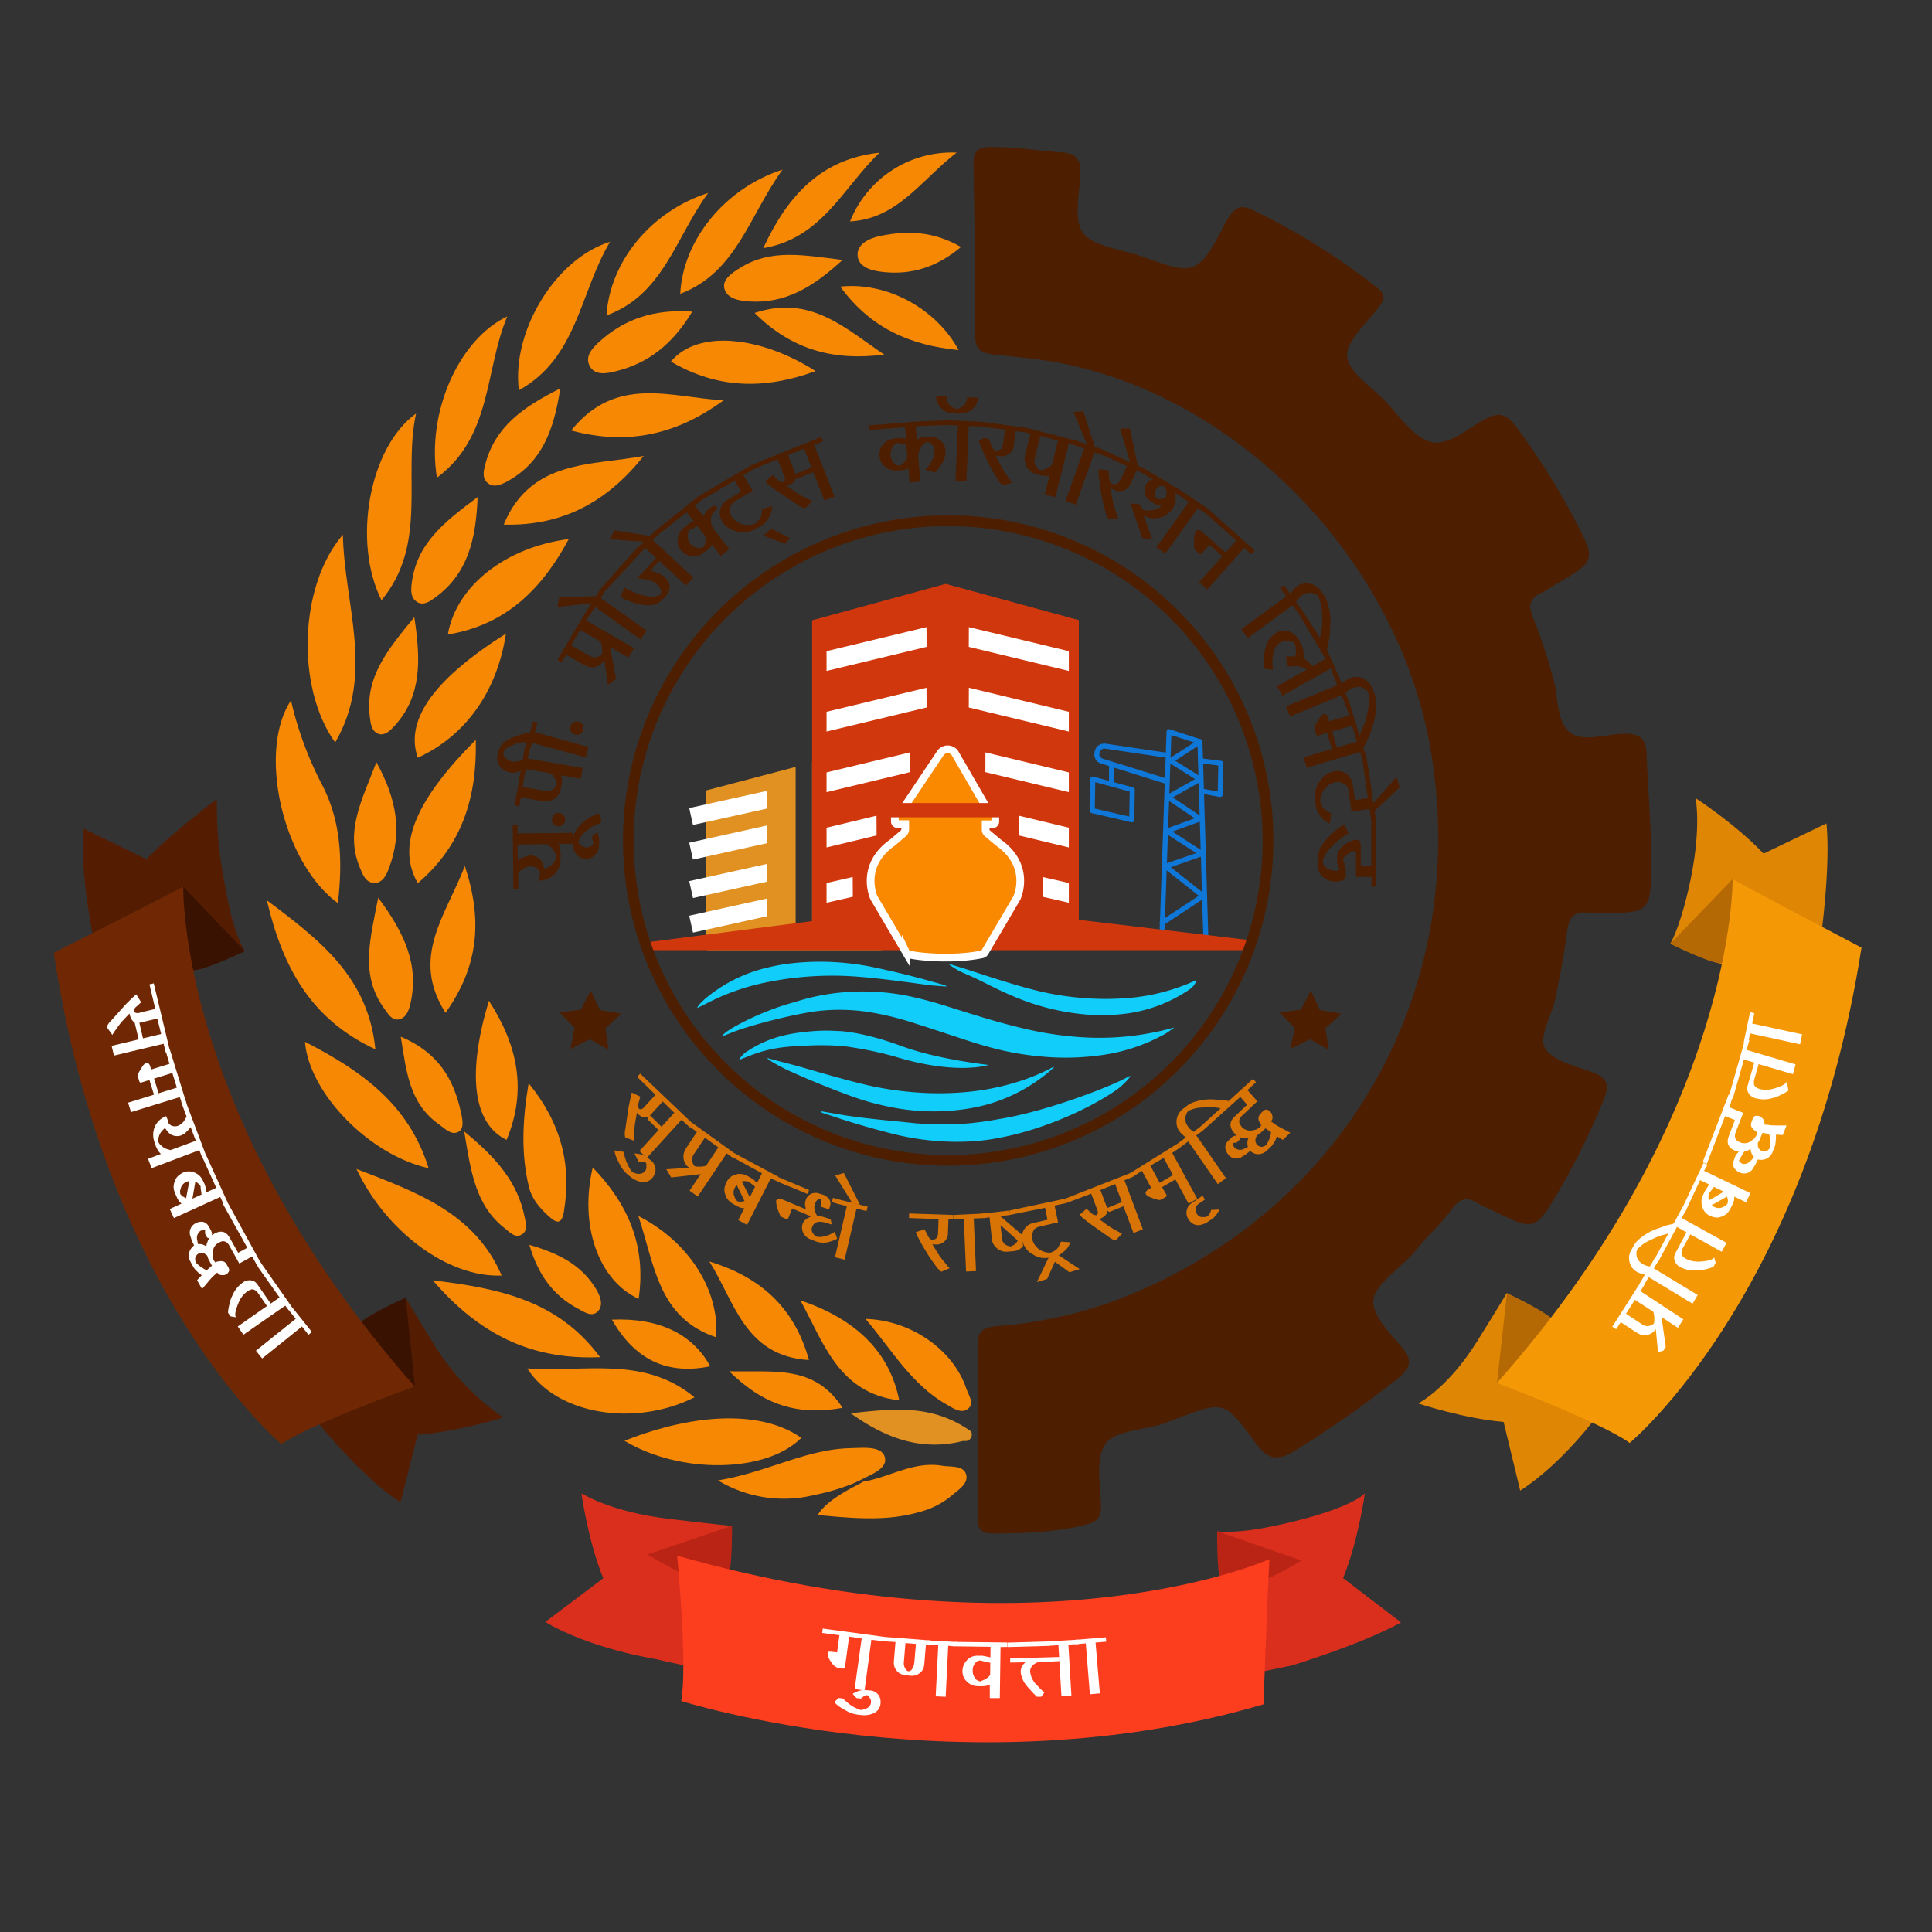 <svg xmlns="http://www.w3.org/2000/svg" viewBox="0 0 500 500">
    <rect x="0" y="0" width="500" height="500" fill="#333333" stroke="none"/>
    <defs>
        <style>
            .cls-1 {
            fill: #0f77d8;
            }

            .cls-2 {
            fill: #e09122;
            }

            .cls-3 {
            fill: #d1370d;
            }

            .cls-4 {
            fill: none;
            }

            .cls-5 {
            fill: #fa8900;
            stroke: #fff;
            stroke-miterlimit: 10;
            stroke-width: 2px;
            }

            .cls-6 {
            fill: #fff;
            }

            .cls-7 {
            fill: #4d1e00;
            }

            .cls-8 {
            fill: #f78803;
            }

            .cls-9 {
            fill: #d87305;
            }

            .cls-10 {
            fill: #541d02;
            }

            .cls-11 {
            fill: #3a1202;
            }

            .cls-12 {
            fill: #702804;
            }

            .cls-13 {
            fill: #db2f1d;
            }

            .cls-14 {
            fill: #ba2415;
            }

            .cls-15 {
            fill: #fc3e1f;
            }

            .cls-16 {
            fill: #e08605;
            }

            .cls-17 {
            fill: #b56904;
            }

            .cls-18 {
            fill: #f49806;
            }

            .cls-19 {
            fill: #10cdf9;
            }
        </style>
    </defs>
    <title>up_projects_co</title>
    <g id="Layer_1" data-name="Layer 1">
        <path class="cls-1"
            d="M312.08,243.83a.65.65,0,0,1-.65-.63l-1.52-50.77-6.76-2.18-1.78,51.22a.65.65,0,0,1-.65.63h0a.66.66,0,0,1-.63-.67l1.81-52.08a.63.63,0,0,1,.28-.51.64.64,0,0,1,.57-.09l8,2.59a.64.64,0,0,1,.45.59l1.53,51.23a.65.65,0,0,1-.63.67Z"></path>
        <path class="cls-1"
            d="M315.79,206.25h-.11l-4.8-.87a.65.65,0,0,1,.23-1.28l4.05.73.14-6.72-4.67-.58a.64.64,0,0,1-.57-.72.66.66,0,0,1,.73-.57l5.25.66a.64.64,0,0,1,.57.65l-.17,8.07a.64.64,0,0,1-.65.64Z"></path>
        <path class="cls-1"
            d="M302,202.89a.63.63,0,0,1-.19,0L285,197.62a2.42,2.42,0,0,1-1.73-2.85,2.56,2.56,0,0,1,1-1.85,2.85,2.85,0,0,1,2.14-.42L302,194.81a.64.64,0,0,1,.54.74.65.65,0,0,1-.74.54l-15.59-2.32a1.74,1.74,0,0,0-1.16.21,1.42,1.42,0,0,0-.51,1c-.05.23-.17,1,.9,1.38l16.77,5.22a.64.64,0,0,1,.43.81A.65.65,0,0,1,302,202.89Z"></path>
        <path class="cls-1"
            d="M300.76,239.49a.64.64,0,0,1-.54-.29.65.65,0,0,1,.18-.9l9.84-6.47-9-7.11a.67.67,0,0,1-.23-.62.65.65,0,0,1,.42-.51l8.17-2.81-8-5.14a.65.65,0,0,1,.13-1.15l7.47-2.71-7.29-4.93a.65.65,0,0,1-.28-.56.64.64,0,0,1,.33-.54l7.34-4.12-6.72-4.2a.64.64,0,0,1-.3-.55.66.66,0,0,1,.29-.55l7.59-4.92a.65.65,0,0,1,.71,1.09l-6.73,4.37,6.78,4.25a.64.64,0,0,1,.31.56.66.66,0,0,1-.34.55l-7.38,4.14,7.48,5a.66.66,0,0,1,.28.62.63.63,0,0,1-.42.53l-7.44,2.7,8,5.15a.64.64,0,0,1,.3.62.65.65,0,0,1-.44.54L303,224.43l8.76,6.94a.64.64,0,0,1,.25.54.66.66,0,0,1-.29.51l-10.59,7A.68.68,0,0,1,300.76,239.49Z"></path>
        <path class="cls-1"
            d="M287.66,203.13a.65.65,0,0,1-.65-.65V198a.65.65,0,0,1,1.3,0v4.49A.65.65,0,0,1,287.66,203.13Z"></path>
        <path class="cls-1"
            d="M292.89,212.79l-.15,0-10.21-2.36a.66.66,0,0,1-.51-.65l.15-8.19a.62.62,0,0,1,.25-.5A.68.68,0,0,1,283,201l10.21,2.78a.63.63,0,0,1,.47.63l-.13,7.78a.65.65,0,0,1-.65.64Zm-9.56-3.53,8.92,2.06.12-6.46-8.92-2.43Z"></path>
        <path class="cls-2"
            d="M228.69,202.78a.55.55,0,0,0-.4-.53l-18.12-4.93h0v45.16a.57.57,0,0,1-.57.55h-3.12a.56.56,0,0,1-.57-.55v-44l-.72.19-22.52,5.92v40.77a.57.57,0,0,0,.57.55h44.89"></path>
        <polygon class="cls-3"
            points="279.19 160.53 279.19 238.97 243.09 236.94 210.17 238.97 210.17 160.53 244.68 151.12 279.19 160.53"></polygon>
        <polygon class="cls-3"
            points="279.19 160.53 279.19 237.6 244.68 228.2 244.68 151.12 279.19 160.53"></polygon>
        <line class="cls-4" x1="210.16" y1="197.32" x2="205.9" y2="198.48"></line>
        <polygon class="cls-3"
            points="244.68 245.91 244.68 233.95 167.56 243.85 168.56 245.91 244.68 245.91"></polygon>
        <polygon class="cls-3"
            points="322.46 245.91 324.01 243.38 244.68 233.95 244.68 245.91 322.46 245.91"></polygon>
        <path class="cls-5"
            d="M258.41,218.07l-.1-.08-2.69-2.25a1.35,1.35,0,0,1-.53-1v-1.41h1.68a.73.73,0,0,0,.81-.62v-2.15a.73.73,0,0,0-.81-.62h-.93l-8.74-15.1a2.32,2.32,0,0,0-3.63-.08L233.33,209.9h-.93a.73.73,0,0,0-.81.62v2.15a.73.73,0,0,0,.81.62h1.87v1.41a1.35,1.35,0,0,1-.53,1L231.05,218l-.11.08c-8.11,5.72-5.17,13.33-4.8,14.19a1,1,0,0,0,.07.15l8.19,13.91a1.22,1.22,0,0,0,.7.63c2.39.68,11.76,1.57,19.14,0a1.18,1.18,0,0,0,.72-.64l8.19-13.91a1,1,0,0,0,.07-.15C263.59,231.4,266.53,223.79,258.41,218.07Z"></path>
        <polygon class="cls-6"
            points="213.91 173.64 213.91 168.52 239.78 162.3 239.8 167.41 213.91 173.64"></polygon>
        <polygon class="cls-6"
            points="213.91 189.32 213.91 184.21 239.78 177.99 239.8 183.1 213.91 189.32"></polygon>
        <polygon class="cls-6"
            points="213.91 205.01 213.91 199.9 235.48 194.72 235.51 199.83 213.91 205.01"></polygon>
        <polygon class="cls-6"
            points="213.91 219.32 213.91 214.21 226.84 211.1 226.86 216.21 213.91 219.32"></polygon>
        <polygon class="cls-6"
            points="213.91 233.63 213.91 228.52 220.68 226.97 220.71 232.08 213.91 233.63"></polygon>
        <polygon class="cls-6"
            points="276.61 173.64 276.61 168.52 250.74 162.3 250.72 167.41 276.61 173.64"></polygon>
        <polygon class="cls-6"
            points="276.61 189.32 276.61 184.21 250.74 177.99 250.72 183.1 276.61 189.32"></polygon>
        <polygon class="cls-6"
            points="276.61 205.01 276.61 199.9 255.03 194.72 255.01 199.83 276.61 205.01"></polygon>
        <polygon class="cls-6"
            points="276.61 219.32 276.61 214.21 263.68 211.1 263.66 216.21 276.61 219.32"></polygon>
        <polygon class="cls-6"
            points="276.61 233.63 276.61 228.52 269.83 226.97 269.81 232.08 276.61 233.63"></polygon>
        <polygon class="cls-6"
            points="179.34 213.5 178.37 209.13 198.6 204.65 198.59 209.24 179.34 213.5"></polygon>
        <polygon class="cls-6"
            points="179.34 222.46 178.37 218.09 198.6 213.61 198.59 218.2 179.34 222.46"></polygon>
        <polygon class="cls-6"
            points="179.34 232.41 178.37 228.03 198.6 223.56 198.59 228.15 179.34 232.41"></polygon>
        <polygon class="cls-6"
            points="179.34 241.36 178.37 236.99 198.6 232.51 198.59 237.1 179.34 241.36"></polygon>
        <rect class="cls-3" x="228.52" y="207.83" width="31.89" height="3.69"></rect>
        <path class="cls-7"
            d="M245.39,301.69a84.16,84.16,0,1,1,84.16-84.15A84.25,84.25,0,0,1,245.39,301.69Zm0-165.54a81.39,81.39,0,1,0,81.38,81.39A81.48,81.48,0,0,0,245.39,136.15Z"></path>
        <path class="cls-7"
            d="M155,216.82c-.08-.41-.15-.74-.22-1l-.13-.28,0-.13-1.3.77-.07,1.18.14.25.1.22,0,.09.05.13,0,.09,0,.13-.24.38-.29.28a2,2,0,0,1-1.39.4,3.22,3.22,0,0,1-1.45-.61l-.34-.41-.15-.5a5.9,5.9,0,0,1,.5-1.18,10.28,10.28,0,0,1,4.18-3.23,2.44,2.44,0,0,1,1.08-.33l.08-1.21-.64-1.4-.85.4-.81.38a10.47,10.47,0,0,0-1.77,1.1q-3,2.34-3.16,4.93l0,.86,0-2.6-14.39.16,0-2.18h-1.24l.18,16.54,1.24,0,0-4.27,1-.77a4.14,4.14,0,0,1,2.11-.78,2.61,2.61,0,0,1,2,.74l.37.57.19.63v0l-.09.28-.12.24,0,1.21a5.53,5.53,0,0,0,4.1-1.83,6,6,0,0,0,1.41-4v-1.22l-.13-1.3a6.8,6.8,0,0,0-.47-1.17l3.86,0v.1a3.84,3.84,0,0,0,.81,2.6,3.31,3.31,0,0,0,2.32,1.24,3.17,3.17,0,0,0,2.38-.93A3.53,3.53,0,0,0,155,219l.08-1.23Zm-13.15,7.64-.18.1-.24.09-.24.12-.3.1-.29-1-.31-.75a3.43,3.43,0,0,0-3.11-1.72l-.93.16-1.18.49-.45.25-.6.37-.05-4.12,7.54-.08.95.66.4.39a2.72,2.72,0,0,1,.4.51l.46.81a2.55,2.55,0,0,1,.25.91A3.91,3.91,0,0,1,141.86,224.46Z"></path>
        <path class="cls-7"
            d="M135.79,193.57l-2.6,14.89,1.23.21.4-2.33,5.52,1a5,5,0,0,0,1.67,0,10.21,10.21,0,0,0,1.49-.63,4.3,4.3,0,0,0,1.68-2.78l.24-1.19.05-1a4.6,4.6,0,0,0-.3-1.09l5.11.89.48-2.78-14.17-2.47.26-1.51.85-2.53h0L151.57,196l.74-2.68-13.87-3.83.68-2.45-1.2-.33-.74,2.78-2.13.54-1.54.49a8.57,8.57,0,0,0-1.83.81,4.92,4.92,0,0,0-2.6,2.81l-.28,1.14a3.39,3.39,0,0,0,1.59,3.93,3.57,3.57,0,0,0,1.35.66l.69.12.7,0,.66-.14,1.29-.5.22-1.65,0-1-.45.16-.84.18a9.19,9.19,0,0,1-1,.09,2.64,2.64,0,0,1-.71-.1,5.19,5.19,0,0,0-.52-.17,5.6,5.6,0,0,1-.53-.34,3.56,3.56,0,0,1-.56-.5l-.3-.49-.14-.51c.21-1.27,1.15-1.63,2-2,2.28-1.05,3.69-1,4.1-.88,0,0,.09,0,.1.06l-.15-.2Zm6.76,6.56.54.58.35.47a5.92,5.92,0,0,1,.48,1,2.76,2.76,0,0,1,.12.48,1.56,1.56,0,0,0,0,.27.48.48,0,0,1,0,.21l-.31.56-.48.44a2.55,2.55,0,0,1-2.28.53l-5.72-1,.8-4.63Z"></path>
        <polygon class="cls-7"
            points="197.54 138.59 203.13 140.73 204.46 139.28 199.54 136.84 197.54 138.59"></polygon>
        <path class="cls-7"
            d="M180.66,128.52l-11,8.8-1.46,1.38L159,137.23l-1.22,2.33,8.84.63-2.06,1.95-9,10.08-1.34,2.08-9.49.28h0l-.47,2.51,8.83-1-1.72,2.69-7.13,12,1.07.62,1.19-2,4.42,2.57c.37.17.64.3.82.4a3.74,3.74,0,0,0,2.67.12,3.65,3.65,0,0,0,2-1.69l.93,6.42,2.11-1.53-1.56-8.27,4.76,2.77,1.42-2.44-12.44-7.23.72-1,1.73-2.41,11.68,8.4,1.64-2.29-11.93-8.44,1-1.68,10.49-11.33,2.83,2.61-4.9,5.33a2.05,2.05,0,0,1,.69,0l1.38.2a5.8,5.8,0,0,1,3.24,1.44,3.19,3.19,0,0,1,.9,1.53v.54l-.16.43a5.1,5.1,0,0,1-3.62.4,13.62,13.62,0,0,1-3.58-1.13l-1.62-.75a1,1,0,0,1-.33-.22l-.18-.17-1,2.51.57.36,1.54.65a17,17,0,0,0,2.44.81q4.11,1.08,6.21-1.1l.85-.87a4,4,0,0,0,.85-1.27,3,3,0,0,0-.67-3.34,3.24,3.24,0,0,0-.4-.42l-.68-.46-1-.5-1.35-.51a1.18,1.18,0,0,0-.71-.12l2.36-2.56,6.87,6.36,1.91-2.06-10.55-9.78,1.6-1.37,7.24-5.74,1.84,2.33c-.41.18-1.09.52-1.14.56L177,136.51a3.46,3.46,0,0,0-.61.6,4.84,4.84,0,0,0-1,2.6,3.74,3.74,0,0,0,.83,2.67,4.16,4.16,0,0,0,3,1.53,3.42,3.42,0,0,0,2.48-.62c.27-.18.44-.31.52-.37l1-.73.6-.55a6.27,6.27,0,0,0,.45-.71l2.29,2.9,2.19-1.73-4-5.08a3.8,3.8,0,0,1-.75-2.15,2.88,2.88,0,0,1,.51-2.06l.5-.63h0l.75-.6-.79-.76a1.66,1.66,0,0,0-.48.19l-.43.23-.93.77-.32.29-.25.31-.22.41-.2.43,0,.1-.06.08-2.22-2.8,1.51-1.26h0l8.75-5.2,1.7,2.86-3.6,2.18a4,4,0,0,0-1.38,5.44,5.8,5.8,0,0,0,4,2.7,7.25,7.25,0,0,0,2.6.11,7,7,0,0,0,2.41-.93l1-.6a5,5,0,0,0,1.24-.94,16.53,16.53,0,0,0,1.26-1.91,5.19,5.19,0,0,0,.46-2.25l-2.53.66-.18,1.3a2.69,2.69,0,0,1-.36,1.11,3.2,3.2,0,0,1-.58.75l-.69.62a5,5,0,0,1-2.88.31,4.73,4.73,0,0,1-3.36-2.27,3,3,0,0,1-.33-1.86,2.6,2.6,0,0,1,1.27-1.9l4.63-2.76-2.4-4,2.68-1.6,6.14-2.53,1.53,3.86.2.41.18.61,0,.51-.12.27-.21.21-.77,0a3,3,0,0,1-.67-.45L200,122.94l-2,1.71.87.7.85.67,1.31,1,5.41,3.62a4.26,4.26,0,0,0,1.92.9l1.9-1.87-.83-.35-2-1-1.15-.69-2.65-1.86.61-.23.27-.14a.84.84,0,0,1,.32-.19,2.35,2.35,0,0,0,1-1.17h0l4.63-1.83,2.9,7.31,2.62-1-5.3-13.38,2.31-.91-.46-1.16-18,7.26Zm-25.2,37.54.22.83.11.59.08,1.06a2,2,0,0,1-.12.81l-.45.36-.56.24a2.49,2.49,0,0,1-2.32-.3L147.81,167l2.33-4Zm26.87-27.6a1.87,1.87,0,0,1,.25,1.39l-.06.55-.19.69a1,1,0,0,1-.34.55l-.76.21-.81-.09a2.91,2.91,0,0,1-1.93-1.22,3.42,3.42,0,0,1-.53-2.13l.17-.71.36-.63c.1,0,.16,0,.17-.07l.21-.08.2,0,1.36-.82h0ZM210,121l-4.2,1.67a1,1,0,0,0,0-.21l-1.87-4.7,4.17-1.66Z"></path>
        <path class="cls-7"
            d="M245.05,106.65a3.1,3.1,0,0,0,1,.29l.76,0,1.21.08a5.73,5.73,0,0,0,2-.25,4.16,4.16,0,0,0,3.07-3.84l-1.57-.07-1.21,0a3.3,3.3,0,0,1-1.13,2.32,3.06,3.06,0,0,1-1.64.65,3.6,3.6,0,0,1-.89-.31l-.77-.54a2.2,2.2,0,0,1-.65-1,3.56,3.56,0,0,1-.22-1.38l-1.6-.06-1.18,0a7.77,7.77,0,0,0,.49,1.84A4.62,4.62,0,0,0,245.05,106.65Z"></path>
        <path class="cls-7"
            d="M324.74,142.46l-12.38-11L306,127.2l0,0-9.74-5.87h0l-.17-.1,0,0-1.67-.77-2-9.57h0l-2.55,0,2.59,8.73-7.9-3.59-1.25-.41-2.95-9.21h0l-2.54.25,3.48,8.3-3.1-1-12.8-3.28-11.73-1.55h-.13l-8.14-.35h0l-.45,0v0l-7.51.31-12.54,1,.1,1.23,9.21-.76.25,3c-.3-.06-.66-.11-.77-.12a4.07,4.07,0,0,0-.56-.11l-1.68.17a2.69,2.69,0,0,0-.6.11,4.06,4.06,0,0,0-2.46,1.56,4,4,0,0,0-.77,2.78,4.7,4.7,0,0,0,.41,1.64,4.34,4.34,0,0,0,4.28,2.14l1.21-.07.81-.13a4.93,4.93,0,0,0,.77-.34l.3,3.68,2.78-.23-.54-6.46a4.56,4.56,0,0,1,.12-1.16,6,6,0,0,1,.62-1.27,2.92,2.92,0,0,1,1.59-1.38l.62.19a3.22,3.22,0,0,1,.82.7,4.83,4.83,0,0,1,.42,1.45,5.56,5.56,0,0,1-1.09,3.25,6.27,6.27,0,0,1-1.12,1.49l-.18.11,2.59.79.82-1.08.6-.87a5.77,5.77,0,0,0,1.26-3.81,3.78,3.78,0,0,0-.46-1.51,3.93,3.93,0,0,0-2.34-1.87,3.71,3.71,0,0,0-1.66-.2l-1.2.13-.6.11-.59.23-.58.33-.3-3.5,7.92-.32,3,.13-.61,14.37,2.81.12.61-14.37,2.94.12,6.42.83-.51,3.78c-.13.94-.53,1.47-1.2,1.61l-.57.1a1.68,1.68,0,0,1-1-.87l-.94-2.27-1.2-.16-1.36.73.46,1.16.48,1.17.67,1.56.74,1.5a43.89,43.89,0,0,0,2.38,4.27,6.88,6.88,0,0,0,1.46,1.85l2.45-.7-.57-.75L260,122.26l-.7-1.17-1.63-3.21,1,.16a3.19,3.19,0,0,0,2.39-.52,2.77,2.77,0,0,0,1.26-2l.53-3.93,2.41.33,1.42.31-1.36,5.43a4.81,4.81,0,0,0-.11,1.67,9.08,9.08,0,0,0,.52,1.53,4.25,4.25,0,0,0,2.65,1.88l1.17.33,1,.12a4.32,4.32,0,0,0,1.11-.22l-1.26,5,2.74.68,3.5-13.95,1.16.41,2.79,1-4.83,13.55,2.65.94,4.84-13.55,2.76,1h0l5.67,2.58L290,124.1c-.39.87-.93,1.27-1.61,1.2l-.57-.06a1.74,1.74,0,0,1-.72-1.13l-.25-2.44-2.61-.19.1,1.24.13,1.26.2,1.69.27,1.65A42.54,42.54,0,0,0,286,132.1a6.73,6.73,0,0,0,.87,2.19l2.55,0-.34-.88-.71-2.23-.34-1.31-.64-3.55.9.43a3.24,3.24,0,0,0,2.44.2,2.81,2.81,0,0,0,1.78-1.57l1.64-3.61,1.44.65,2.75,1.67a2.66,2.66,0,0,0-2.08,2.39,3.29,3.29,0,0,0,1.76,3.37l1,.65.67.29.85.11a.25.25,0,0,0-.14.13l-.08.13-.12.07-.08.09-.84.46-1,.28-1.13.07a2.34,2.34,0,0,1-1.06-.17,1,1,0,0,1-.32-.12l-.3-.15-.43-1.17-2.5-.25,3.12,9,2.49.25L296,133.39a5.32,5.32,0,0,0,4.82.36,5.84,5.84,0,0,0,2.81-2.35l.39-.9.24-.95,0-1a3.67,3.67,0,0,0-.13-1l1.1.66,0,0,2.42,1.73-8.37,11.7,2.29,1.64,8.37-11.7,2,1.18h0l8,7.11L317.2,143l-6.26-5.5-.29-.22-.27-.11a1,1,0,0,0-.94.34,3.14,3.14,0,0,0-.27.85A8.65,8.65,0,0,0,309,140l.06,1.63a1.53,1.53,0,0,0,.26.71l.88.83.29.17h.33a.63.63,0,0,0,.18-.11l.3-.3L313,141l3.34,2.95-6,6.74,2.11,1.86,9.54-10.77,1.86,1.65Zm-90.52-23.1-.36.42-.56.47a1.79,1.79,0,0,1-.59.27,2.61,2.61,0,0,1-.75-.22l-.61-.46a3.22,3.22,0,0,1-.84-2,3.67,3.67,0,0,1,.4-2,2.21,2.21,0,0,1,1.41-1.21l.18.05.19,0,.16.08,1.69.3.24,2.88A1.82,1.82,0,0,1,234.22,119.36Zm38,1-.62.5-.49.31a5.64,5.64,0,0,1-1,.41,2.31,2.31,0,0,1-.49.08,1,1,0,0,0-.27,0,.56.56,0,0,1-.22,0l-.53-.35-.41-.51a2.55,2.55,0,0,1-.35-2.31l1.41-5.64,4.56,1.14ZM301.86,128l-.09.69-.54.25-.37.16-.77.11-.71-.11-.33-.4-.15-.52a1.87,1.87,0,0,1,.27-1.52l.46-.54a2.16,2.16,0,0,1,.65-.32.69.69,0,0,1,.47-.08l.45.06A2.35,2.35,0,0,1,301.86,128Z"></path>
        <path class="cls-7"
            d="M356.09,212l-.32-2.12,6.44-6.1-.74-2.73-6,6.74,0,.24-1.73-11.61h0l-4.53-14.63-1-2.43.18-.2.46-.39.59-.41.54-.26a4.84,4.84,0,0,1,1.4-.34,3,3,0,0,1,2.08.74,2.05,2.05,0,0,1,.64.69,9.36,9.36,0,0,1,.06,3.87l-.42,2.14c0,.15-.08.36-.16.64a6.43,6.43,0,0,0-.16.64c-.16.46-.28.77-.34.93l-.4.95-1,2.43.66,1.71.56,1,1.16-2.33.51-1.16.84-2.71a15.37,15.37,0,0,0,.71-5.57,7,7,0,0,0-.47-2.43l-.49-1.11q-1.37-3-4.24-3a3.8,3.8,0,0,0-1.71.38l-.44.21-.68.48-.63.46-.21.22-1.05-2.55-2.57-5.75-.25-.43.51-2.26.22-1.25.17-2.83a15.38,15.38,0,0,0-.63-5.58,6.8,6.8,0,0,0-1-2.24l-.74-1a4.43,4.43,0,0,0-4.83-1.94,3.79,3.79,0,0,0-1.58.78l-.37.31-.55.63-.51.59-.14.26-1.63-2.23-1,.74,1.57,2.15-11.61,8.5,1.67,2.27,11.6-8.5,1.53,2.08,7,11.82-3.44,1.93-.24-.31-.18-.25-.55-.55-.56-.49-.36-.22-.44-.23.05-.34,0-.44a4.19,4.19,0,0,0-.1-1.54,5.34,5.34,0,0,0-.51-1.45l-.62-1a4.87,4.87,0,0,0-2.52-2.2,3.72,3.72,0,0,0-3.3.37,6,6,0,0,0-2.66,3.61c-.72,2.31-.87,4.76-.34,5.69l2.12.26-.12-1.7.06-1.25q.14-3.15,2.15-4.21a6,6,0,0,1,1.52-.38,3.11,3.11,0,0,1,.77.07,2.07,2.07,0,0,1,1.36.8l.14.69.09.78a5.51,5.51,0,0,1,0,.88c-.06.47-.14.74-.25.8l-.48.06h-1.54l-.34.12.57,2.56.73-.13,1,0,.86,0,.78.15.79.29.71.4-7.68,4.32,1.36,2.43,12.54-7.06.68,1.88,1,2.47-13.3,5.5,1.08,2.6,13.29-5.5,1,2.38,1,2.88L344,186.68l-.4-1.24-.18-.27-.1-.12a1.37,1.37,0,0,0-.35-.25l-.41,0a2.91,2.91,0,0,0-1.11,1.13c-.38.57-.66,1-.85,1.39s-.29.54-.31.56a1.53,1.53,0,0,0-.07.82l.32,1.17.17.35.24.18a.77.77,0,0,0,.2,0l.31-.12,2-.61,1.24,4.15-7.31,2.19.8,2.67L352,194.59l.55,1.84h0L354,206.56l-3.3.49-.65-4.16a4,4,0,0,0-4.51-3.34,5.78,5.78,0,0,0-4,2.71,6.35,6.35,0,0,0-1.14,5l.15,1.2a5.25,5.25,0,0,0,.41,1.5,16.91,16.91,0,0,0,1.29,1.89,5.24,5.24,0,0,0,1.9,1.28l.35-2.59-1.13-.66a2.72,2.72,0,0,1-.9-.76,3.49,3.49,0,0,1-.47-.81l-.32-.88a5,5,0,0,1,.82-2.78,4.71,4.71,0,0,1,3.37-2.25,3.08,3.08,0,0,1,1.85.4,1.86,1.86,0,0,1,1.13,1.33,1.72,1.72,0,0,1,.14.56l.8,5.34,4.64-.69.46,3.07,0,11.75h-2.73l0-5.24-.06-.67-.21-.52a.55.55,0,0,0-.39-.33l-.58-.09a6.1,6.1,0,0,0-3.12,1.48,3.85,3.85,0,0,0-1.76,2.87l0,1.21,0,.43.21.63.25.64.15.52a.72.72,0,0,1-.34.21l-.51.09a5,5,0,0,1-2.27-.61,2.33,2.33,0,0,1-1.21-1.91c.18-.57.35-1.06.52-1.49a9,9,0,0,1,1.12-1.57l1.43-1.48a21.89,21.89,0,0,1,1.79-1.44c.34-.23.56-.39.66-.47a3.92,3.92,0,0,1,1-.61l.22,0-1.15-2.39-.61.3-1.27.93a17.71,17.71,0,0,0-3.28,3.21,7.38,7.38,0,0,0-1.73,4.42l0,1.21a4.39,4.39,0,0,0,1.29,3.4,4.82,4.82,0,0,0,3.54,1.27l.85-.09.76-.24c.59-.4.87-.8.85-1.21l0-1.21-.06-.51-.18-.76a1.53,1.53,0,0,1-.15-.52l-.36-1.24,0-.09.06-.06.12-.18.37-.46.54-.45.64-.45.48-.24a.49.49,0,0,1,.37-.15l.33,0,.21,0,.25.18,0,6.45h4v2.54h1.24l0-17.41ZM337,157.94l-1.58-2.11.12-.24.36-.49.47-.53.47-.39a4.87,4.87,0,0,1,1.27-.67,3.09,3.09,0,0,1,2.2.24,2,2,0,0,1,.79.51,9.58,9.58,0,0,1,1,3.75l.1,2.18c0,.14,0,.36,0,.66s0,.51,0,.66c-.05.48-.09.81-.11,1l-.16,1-.33,1.63,0-.08Zm9,35.53-1.25-4.15,5.17-1.55,1.24,4.15Z"></path>
        <polygon class="cls-7"
            points="152.89 256.36 155.26 261.42 160.76 262.33 156.69 266.14 157.51 271.66 152.63 268.96 147.64 271.46 148.69 265.98 144.78 262 150.32 261.31 152.89 256.36"></polygon>
        <polygon class="cls-7"
            points="339.24 256.36 341.61 261.42 347.11 262.33 343.03 266.14 343.86 271.66 338.98 268.96 333.98 271.46 335.04 265.98 331.13 262 336.67 261.31 339.24 256.36"></polygon>
        <circle class="cls-7" cx="144.56" cy="212.12" r="1.73"></circle>
        <circle class="cls-7" cx="149.28" cy="188.45" r="1.73"></circle>
        <path class="cls-8"
            d="M87.45,233.73c1.21-10.62.91-20.66-3.87-30.2a91,91,0,0,1-8.27-22.26C66.58,194.44,73.16,223.3,87.45,233.73Z"></path>
        <path class="cls-8"
            d="M86.74,192.17c10.31-17.71,2.36-35.65,2-53.79C77.41,151.48,76.51,177.84,86.74,192.17Z"></path>
        <path class="cls-8"
            d="M207.37,372.12c-9.86-7-27-6.69-45.75.76C176.09,381.59,198.39,381.22,207.37,372.12Z"></path>
        <path class="cls-8"
            d="M98.74,155.34c12.12-14.68,5.48-32.18,8.93-48.31C95.54,115.75,91.13,140.22,98.74,155.34Z"></path>
        <path class="cls-8"
            d="M97.15,271.56C95.34,253,82.93,243.38,69.06,233,73.18,250.51,80.55,263.85,97.15,271.56Z"></path>
        <path class="cls-8"
            d="M92.26,302.53c7.48,15.92,23.46,28.17,37.58,27.58C122.84,313.92,108,308.6,92.26,302.53Z"></path>
        <path class="cls-8"
            d="M110.92,302.33c-5.17-16.77-17.76-25.41-32-32.72C80,282.9,95.57,298.92,110.92,302.33Z"></path>
        <path class="cls-8"
            d="M179.74,361.62c-13.18-10.89-28.47-6.37-43.28-7.48C143.93,366,164.18,369.46,179.74,361.62Z"></path>
        <path class="cls-8"
            d="M112,331.35c12.09,14,25.45,20.63,43.3,19.89C144.54,336.71,129.66,333.47,112,331.35Z"></path>
        <path class="cls-8"
            d="M134.29,101c15.18-8.37,15.77-25.4,23.6-38.42C143.84,66.85,132.34,85.71,134.29,101Z"></path>
        <path class="cls-8"
            d="M113.08,123.63c14.36-10.7,12.3-27.71,18.2-41.74C118.65,87.86,110.32,106.9,113.08,123.63Z"></path>
        <path class="cls-8"
            d="M223.38,383.46c-1.54,1-9.17,4.29-11.76,8.62,9.16.85,17.78,1.7,26.33-.78a21,21,0,0,0,8.18-4.11c1.78-1.56,4.6-3.2,3.9-5.61s-3.95-1.88-6.26-2.26c-7.36-1.21-13.55,3-20.39,4.14Z"></path>
        <path class="cls-8"
            d="M220.62,384c.61-.24,1.32-.64,1.93-.88,2.64-1.48,7.46-3,6.38-6.2-.93-2.77-5.74-2.2-8.85-2.13-11.53.24-21.53,6.26-34.27,8.33a33,33,0,0,0,24.95,3.78A55.82,55.82,0,0,0,220.62,384Z"></path>
        <path class="cls-8"
            d="M166.59,118c-13.55,2.55-29.21.85-36.23,17.76C145.94,136.2,157.44,129.53,166.59,118Z"></path>
        <path class="cls-8"
            d="M147.82,111.41c15.33,4.13,27.89.62,39.46-7.8C173.89,102.92,159.51,96.86,147.82,111.41Z"></path>
        <path class="cls-8"
            d="M115.9,164.21c15.14-2.49,24.42-11.91,31.3-24.71C130.89,141.6,118.06,151.62,115.9,164.21Z"></path>
        <path class="cls-8"
            d="M108.13,228.57c11.43-9.72,15.37-22.23,15-37.1C108.2,206.42,102.3,218.54,108.13,228.57Z"></path>
        <path class="cls-8"
            d="M108.12,196.1c12.42-5.7,20.52-17.11,22.82-32.12C112.84,175.43,104.62,186.05,108.12,196.1Z"></path>
        <path class="cls-8"
            d="M173.63,93.58c12.11,7.12,24.41,7.25,37.44,2.46C197.16,87.14,180.65,85.06,173.63,93.58Z"></path>
        <path class="cls-8"
            d="M202.51,43.91c-15,4.82-25.82,18.34-26.46,32.13C190.62,70.52,193.88,55.79,202.51,43.91Z"></path>
        <path class="cls-8"
            d="M165.28,336.15c2-13.72-2.68-24.48-11.88-34C149.88,317,154.82,331.37,165.28,336.15Z"></path>
        <path class="cls-8"
            d="M165.21,314.71c4.22,12.62,5.06,26.31,20.11,31.38C186.3,334.05,178.33,321.35,165.21,314.71Z"></path>
        <path class="cls-8"
            d="M126.53,259c-5.43,17.91-4.58,31.57,4.57,36C136.45,282.18,134,270.52,126.53,259Z"></path>
        <path class="cls-8"
            d="M183.57,326.47c6.53,10.24,9.08,24.51,25.79,25.51C205.47,337.92,196.32,330.36,183.57,326.47Z"></path>
        <path class="cls-8"
            d="M183.27,49.93c-14.91,4.79-25.43,17.83-26.32,31.7C171.67,76.3,174.79,61.53,183.27,49.93Z"></path>
        <path class="cls-8"
            d="M115.3,262.12c8.52-12,9.68-23.85,5-38C115.38,237,106.13,247.68,115.3,262.12Z"></path>
        <path class="cls-8"
            d="M136.81,280.33c-1.63,9.67-2,18.33.11,27,.75,3,2.84,5.42,5.16,7.5,1.91,1.72,3.28,2.15,3.84-1.18C148,301.47,145.23,290.69,136.81,280.33Z"></path>
        <path class="cls-8"
            d="M207.15,336.55c6,10.9,9.85,24,25.57,25.87C230.32,350.21,221.86,341.47,207.15,336.55Z"></path>
        <path class="cls-8"
            d="M224,341.33c6.9,8.14,11.87,16.95,20.9,22.11,1.7,1,3.79,2.44,5.47,1.27,2-1.39.26-3.69-.29-5.35C246.74,349.41,235.86,341.67,224,341.33Z"></path>
        <path class="cls-8"
            d="M218.06,67.27c-10.14-1.25-18.52-2.91-26.43,2-2.06,1.28-4.76,3-4.17,5.37.66,2.67,3.82,3.21,6.54,3.38C203.15,78.57,210.25,74.46,218.06,67.27Z"></path>
        <path class="cls-8"
            d="M227.62,39.52c-15,1.57-23.75,11-30.09,24.69C212.74,61.71,218.3,48.38,227.62,39.52Z"></path>
        <path class="cls-8"
            d="M145,100.52c-9.6,4.81-16.86,9.86-19.42,19.69-.47,1.79-.87,3.65.72,4.86s3.41.36,5-.49C140.26,119.64,143.34,111.34,145,100.52Z"></path>
        <path class="cls-8"
            d="M123.61,128.65c-8.59,6.4-15.82,12-17.06,22.35-.21,1.71-.31,3.71,1.37,4.78s3.38-.17,4.73-1.16C121,148.51,123.18,139.77,123.61,128.65Z"></path>
        <path class="cls-8"
            d="M179.15,80.65c-9.77-.7-17.57,1.85-24.15,7.89-1.71,1.57-3.74,3.74-2.36,6.24s4.41,1.86,6.59,1.34C167.7,94.09,174.08,89.09,179.15,80.65Z"></path>
        <path class="cls-8"
            d="M97.41,197.26c-3.71,9.76-8.16,17.79-4.32,27.19.74,1.8,1.51,4,3.77,4.06s3.22-2.26,3.87-4C104.09,215.48,102.76,206.91,97.41,197.26Z"></path>
        <path class="cls-8"
            d="M228.84,91.76c-9.89-6.59-19-15.64-33.55-10.77C205.22,90.89,216.37,93.4,228.84,91.76Z"></path>
        <path class="cls-8"
            d="M97.88,232.32c-2.15,11-4.69,20,1.53,28.66,1,1.33,2,3.31,4,2.8,1.78-.47,2.45-2.43,2.83-4.12C108.46,249.73,104.78,241.6,97.88,232.32Z"></path>
        <path class="cls-8"
            d="M107.23,159.72c-7,8.5-12.76,15.55-11.53,25.73.21,1.75.43,3.79,2.19,4.45s3.29-1,4.41-2.25C109.09,180,108.94,171,107.23,159.72Z"></path>
        <path class="cls-8"
            d="M217.46,74.17c7.92,10.93,18.4,15.24,30.64,16.43C242.3,79.92,229.66,72.89,217.46,74.17Z"></path>
        <path class="cls-8"
            d="M103.72,268.29c1.47,9.14,2.23,17.31,9.89,22.7,1.58,1.11,3.35,3.07,5.22,1.8,1.37-.93.82-3.31.45-5C117.42,279.32,113.48,272.4,103.72,268.29Z"></path>
        <path class="cls-8"
            d="M248.7,63.93c-7-4.1-13.93-4.31-20.85-2.88-2.61.54-6.22,2-5.89,5.2.3,3,3.75,3.85,6.65,4.15C235.89,71.16,242.34,69.21,248.7,63.93Z"></path>
        <path class="cls-8"
            d="M158.36,341.53c6,10.51,14.41,14.34,25.45,12.07C179.23,345.21,170.5,341,158.36,341.53Z"></path>
        <path class="cls-8"
            d="M120.14,292.83c1.75,10.55,2.93,19.23,10.62,25.16,1.17.9,2.44,2.4,4.05,1.62,2-1,1.28-3.13.95-4.71C134,306.08,128.55,299.67,120.14,292.83Z"></path>
        <path class="cls-8"
            d="M247.59,39.5A28.34,28.34,0,0,0,220,57.3C232.3,56.63,238.31,46.65,247.59,39.5Z"></path>
        <path class="cls-8"
            d="M218.06,364.35c-7.33-11.25-17.74-9.16-29.35-9.47C197.65,363.69,206.61,366.44,218.06,364.35Z"></path>
        <path class="cls-8"
            d="M137,322.18c2.31,7.9,6.26,13.14,12.55,16.49,1.64.88,3.74,2.4,5.29.58,1.34-1.56.5-3.85-.52-5.55C150.64,327.53,144.84,324.41,137,322.18Z"></path>
        <path class="cls-2"
            d="M250,372.94c-1.19-.07-.89.08-2.5.38-9.52,1.81-18.07-.94-27.35-7.57,11.53-1.26,20.92-2.24,30.66,4.35a1.27,1.27,0,0,1,.62,1.6A1.62,1.62,0,0,1,250,372.94Z"></path>
        <path class="cls-7"
            d="M405.51,241.37c.45-3.72,1.65-5.79,5.73-5.09a16.6,16.6,0,0,0,2.64,0c13.23,0,13.46,0,13.45-13.57,0-9.23-.86-18.46-1.2-27.7-.14-3.95-1.91-5.19-5.81-5.13-5,.09-11.25,2.54-14.56-.8-2.92-2.94-2.5-9.08-3.84-13.72a154.3,154.3,0,0,0-5.21-15.65c-1.3-3.16-.76-4.92,2.21-6.3,1.39-.65,2.65-1.57,4-2.35,10.15-6,10.17-6,4.56-16.67a176.61,176.61,0,0,0-15.15-24c-2.18-2.89-3.94-3.93-7.57-2.12-4.85,2.42-9.94,7.48-14.79,6-4.33-1.31-8.1-7-11.77-10.76s-9.23-7.33-9.56-11.25,5.12-8.69,8.27-12.89c1.48-2,1.68-3.17-.41-4.82A172.23,172.23,0,0,0,324.1,54.3c-3.1-1.49-4.68-.45-6.31,2.27-2.7,4.49-5,10.86-9,12.47-3.57,1.42-9.72-1.61-14.53-3.09-5-1.52-11.57-2.4-14-5.71s-.88-10.14-.65-15.4c.15-3.65-1.16-5.15-4.78-5.4-6.14-.42-12.22-1.44-18.43-1.39-3.52,0-4.53,1.24-4.47,4.63.29,14.75.47,29.51.45,44.27,0,3.56,1.68,4.45,4.71,4.79,6.34.71,12.75,1.22,19,2.55,47.2,10.11,87,53.06,94.5,101.79,9.64,62.43-24.25,119.55-83.71,141.14a115.73,115.73,0,0,1-29,6c-4.42.41-4.91,2-4.81,5.6.19,7.2.05,14.41.05,22.67h0l-.08,3.46,0,2.9,0,14.56c-.09,2.85.43,4.46,3.88,4.45,7.95,0,15.84-.27,23.63-2.14,2.94-.71,4.46-1.61,4.37-5.09-.15-5.45-1.46-12.26,1.22-16,2.44-3.41,9.52-3.49,14.55-5.07,1.26-.39,2.48-.9,3.72-1.37,12.2-4.63,12.45-4.82,20.33,6,3.28,4.49,5.76,5.16,10.52,2.16a268.73,268.73,0,0,0,26.47-18.58c3-2.46,4.12-4.43,1.2-7.93-3.07-3.68-7.46-7.92-7.53-12-.08-4.23,7.75-9.16,10.74-12.94,3.55-4.48,6.05-6.18,9.42-10.79,2.14-2.92,4.1-3.58,7.09-1.59a29.1,29.1,0,0,0,3.56,1.7c11,5.4,11,5.41,17.13-4.84A180.44,180.44,0,0,0,415,284.66c1.43-3.45,1.29-5.57-2.65-7.07-4.48-1.7-10.56-3-12.53-6.38-1.64-2.83,1.82-8.5,2.75-13C403.69,252.66,404.82,247,405.51,241.37Z"></path>
        <path class="cls-9"
            d="M176.36,289.81l-9,9.89-1.87-1.83,4.94-5.42-2.84-2.77.08-1.54,3.54,3.46,3.3-3.62-3-2.91-3.17,3.47a.83.83,0,0,1-.24.17l-.53.34a1.69,1.69,0,0,1-1.83-.25.76.76,0,0,0-.28-.19l-.22-.18-1-1a.88.88,0,0,1-.21-.36l.82.76-.56,3.2-.12,1.26-.08,2.09,0,.85h0l-2.28-.88a4.23,4.23,0,0,1,0-2l.91-6.09.32-1.5.22-1,.25-1,2.2,1.05h0l-.48,1.74a2.77,2.77,0,0,0-.12.75l.26.69.25.09h.28l.42-.17.44-.4.27-.33,2.6-2.86-4.73-4.62.78-.85,13.57,12.93-.7,1Z"></path>
        <path class="cls-9"
            d="M164.57,305.44a6.65,6.65,0,0,1-1.39-.86l-.89-.73a8.75,8.75,0,0,1-1.95-2.61c-.23-.43-.42-.81-.56-1.12a8,8,0,0,1-.77-2.39l2.35.36h0l.33,1.26.28.93c.05.14.18.44.37.89a11,11,0,0,0,1.23,2.08,2.15,2.15,0,0,0,.79.36,2.38,2.38,0,0,0,1.87,0A1.84,1.84,0,0,0,167,303a1.94,1.94,0,0,0,.28-.68l0-.72,0-.4-.18-.37-.43-.13a1.12,1.12,0,0,0-.49-.05l-.86.1h0l-1.12-2.21.44,0,.82.13a4.52,4.52,0,0,1,2.16,1l.86.67a2.45,2.45,0,0,1,.79.95,2.72,2.72,0,0,1,.24,2.25,3.13,3.13,0,0,1-.58,1.17Q167.33,306.68,164.57,305.44Z"></path>
        <path class="cls-9"
            d="M188.06,298.49l-7.49,11.18-2.11-1.52,2.87-4.28-7.64.85h0l-1.25-2.12,5.92-.38a3.42,3.42,0,0,1-1.39-2.05,3.65,3.65,0,0,1,.3-2.5c.1-.16.24-.41.43-.74l2.66-4-1.77-1.27.65-1,11,7.93-.65,1Zm-2.16-1.55-3.47-2.5-2.78,4.14a2.45,2.45,0,0,0-.44,2.16l.18.54.3.46a1.73,1.73,0,0,0,.72.18h1l.54-.06.77-.15Z"></path>
        <path class="cls-9"
            d="M199.46,305l-6.13,12-2.27-1.24,1.57-3.09h-.28a2.64,2.64,0,0,1-.8-.14l-.74-.34-1-.56a5,5,0,0,1-1.29-1,3.55,3.55,0,0,1-.78-1.4,3.61,3.61,0,0,1-.26-1.6A5.1,5.1,0,0,1,188,306a3.61,3.61,0,0,1,2.28-2,3.8,3.8,0,0,1,3,.27l1,.51.53.38a1.83,1.83,0,0,1,.55.44l.1.12.52.48-.59,1,.06,0-.37-.39-1.31-.95-.2-.09-.23-.05h-.12l-.11,0a2,2,0,0,0-1.13.06l2.07,4.05,3.15-6.19-7.83-4.27.53-1,11.62,6.22-.42,1.09Zm-8.8,1.69-.26.32-.16.26a2.64,2.64,0,0,0-.24,2.24l.32.79.53.61.5.08a.84.84,0,0,0,.57,0l.33-.05.44-.12Z"></path>
        <path class="cls-9"
            d="M205,312.75l-.92,2.34-.08.12-.05.13a.26.26,0,0,1-.25.18l-.4-.11-1-.46a.94.94,0,0,1-.45-.53l-.56-1.38a7.13,7.13,0,0,1-.43-2.25.89.89,0,0,1,.71-.6l.26,0,.32.1,1,.4,6.69,2.82-.43,1.09Zm-3.93-7,.42-1.09,7.9,3.32L209,309Z"></path>
        <path class="cls-9"
            d="M216.12,320.91l-1.16.37a5.66,5.66,0,0,1-3.79,0l-1-.37a7.32,7.32,0,0,1-1.19-.57,3.39,3.39,0,0,1-1.4-2.24,3.26,3.26,0,0,1,.08-1.2,2.82,2.82,0,0,1,1.21-1.56l.34-.19.53-.21a7.08,7.08,0,0,1-1.17-1.95l-.23-1.16a3.85,3.85,0,0,1,.13-1.07,2.69,2.69,0,0,1,1.32-1.73,2.74,2.74,0,0,1,2.19-.15l1.06.32a2.12,2.12,0,0,1,.84.49,2,2,0,0,1,.93,2.46l-.26.82-2.24-.73.26-.85a1.43,1.43,0,0,0,0-.6,1.21,1.21,0,0,0-.3-.61l-.32.1-.32.17-.43.46-.27.6a2.91,2.91,0,0,0,0,2l.26.66.29.46.71.08.78.2,1.06.32a1.65,1.65,0,0,1,.46.21l.51.22.26,1.23-1.79-.5q-2.64-.75-3.32,1.26a1.69,1.69,0,0,0,.25,1.55l.4.49.53.36.7.08.77-.05.74-.15.84-.26.75-.36.92-.53h0l.61,1.79C216.59,320.68,216.64,320.54,216.12,320.91Zm-.85-9.81.34-1.12,1.48.49-.56,1Z"></path>
        <path class="cls-9"
            d="M221.66,312.8,218.59,326l-2.5-.62,3.07-13.23-2.63-.66.26-1.14,7.75,1.93-.27,1.15Z"></path>
        <path class="cls-9" d="M220.59,311.39l-4.44-7.18,2.24-.64h0l4.18,8.24Z"></path>
        <path class="cls-9"
            d="M245.45,315.61l-.13,3.75a2.66,2.66,0,0,1-1,2,2.85,2.85,0,0,1-2.13.71l-1.1-.07-.53,0a.75.75,0,0,1-.49-.16h1.11l1.88,3.05.74,1,1.38,1.68.58.66h0l-2.16.89a6.47,6.47,0,0,1-1.49-1.61,41.37,41.37,0,0,1-2.55-3.79l-.81-1.35L238,321l-.55-1.05L237,318.9l2.26-.78h0l1.07,2.05a1.53,1.53,0,0,0,1,.73l.5-.15c.59-.19.91-.73.94-1.63l.13-3.61-7.63-.29,0-1.18,11.42.39,0,1.17Z"></path>
        <path class="cls-9" d="M252,315.35l.59,13.6-2.57.12-.59-13.6-2.71.13,0-1.17,8-.38.05,1.18Z"></path>
        <path class="cls-9"
            d="M262.36,323.79l-1.1.1a5.88,5.88,0,0,1-1.56,0,3.93,3.93,0,0,1-2-1.13,3.31,3.31,0,0,1-1-2.05l-.61-5.67-1.41.21-.91-1.12,7.53-.86.13,1.16-2.56.3,5.61,4.83.31,2.87A3.25,3.25,0,0,1,262.36,323.79Zm-3.42-6.7.36,3.34a2.16,2.16,0,0,0,.93,1.7l.62.31.65.12.22-.05.24-.11.21-.09.24-.14.59-.5.4-.62Z"></path>
        <path class="cls-9"
            d="M272.93,312l.9,4.34L269,317.45a1.77,1.77,0,0,0-.5.17,1.72,1.72,0,0,0-1.15,1.15,2.94,2.94,0,0,0-.25,1.77,4.65,4.65,0,0,0,4.82,3.64l.78-.35a3.29,3.29,0,0,0,.72-.49,2.75,2.75,0,0,0,.64-.89l.53-1.12h0l2.38.18a4.92,4.92,0,0,1-1.05,1.87,16.05,16.05,0,0,1-1.65,1.34,4.67,4.67,0,0,1-1.34.47l-1.09.21a6.11,6.11,0,0,1-2.36.11,6.42,6.42,0,0,1-2.21-.88,5.45,5.45,0,0,1-2.71-3.65,3.73,3.73,0,0,1,.5-2.82,3.5,3.5,0,0,1,2.28-1.63l3.75-.87-.63-3.08-9.1,1.83,0-1.16,14.13-3,.24,1.15Z"></path>
        <path class="cls-9"
            d="M276.77,329.26,273,326.55,271,331l-2.65.8,3.09-6.46,2.41-.58,5.57,3.68Z"></path>
        <path class="cls-9"
            d="M291,305.44l4.76,12.68-2.4,1-2.61-6.94-3.63,1.47-1.31-.73,4.53-1.83-1.74-4.65-3.82,1.54,1.68,4.46a1,1,0,0,1,0,.29l.06.65c.06.57-.27,1.1-1,1.6a.72.72,0,0,0-.29.18l-.25.13-1.32.5a1,1,0,0,1-.4,0l1-.44,2.55,1.89,1.05.65,1.79,1,.75.35h0L288.74,321a3.8,3.8,0,0,1-1.75-.86l-4.92-3.46-1.18-.93-.77-.65-.79-.66,1.86-1.61h0L282.5,314a2.47,2.47,0,0,0,.61.43l.7.06.19-.2.11-.26,0-.48-.16-.58-.17-.39-1.38-3.66-6.72,2.53-.24-1.15,17.25-6.78.41,1.09Z"></path>
        <path class="cls-9"
            d="M303.37,298.37l6.46,11.85-2.21,1.29-3.43-6.28-3.45,2,1,1.74.17.26a.76.76,0,0,1,0,.18l-.11.26-.28.23-1,.54a1.3,1.3,0,0,1-.74.11l-.56-.17c-.36-.1-.83-.26-1.42-.49a2.68,2.68,0,0,1-1.22-.79l-.11-.37a1.29,1.29,0,0,1,.14-.38l.1-.12.2-.21,1-.64L295.52,303l-2.39,1.61-.65-1,12.4-7.73.66,1Zm-2.22,1.3-3.44,2,2.42,4.44,3.44-2Z"></path>
        <path class="cls-9"
            d="M315.34,313.52l-.24.4a5.26,5.26,0,0,1-1.63,1.7l-1,.65a1.79,1.79,0,0,1-.43.26,2.24,2.24,0,0,1-.75.28,2.78,2.78,0,0,1-2.66-.17,3.81,3.81,0,0,1-1-1,3.06,3.06,0,0,1-.53-2.29,4.07,4.07,0,0,1,.43-1.15,4.43,4.43,0,0,1,.84-.81l2.84-1.95.62,1-1.64,1.13a2.16,2.16,0,0,0-.47.45,1.6,1.6,0,0,0-.25,1.31,2.69,2.69,0,0,0,.25.76,1.64,1.64,0,0,0,1.46.89l.68,0,.64-.2.25-.28.22-.28.35-.65.08-.44h0l2.12-.11Z"></path>
        <path class="cls-9"
            d="M316.91,286.92l-.92-.09-.92-.16c-.16,0-.45-.06-.9-.11h-.6a4.21,4.21,0,0,0-.6,0l-2,.07a8.4,8.4,0,0,0-3.43.89,1.84,1.84,0,0,0-.47.74,2.92,2.92,0,0,0-.23,2.07,4.22,4.22,0,0,0,.6,1.21l.34.45.48.45.44.35.22.12,1.94-1.48.66,1-1.91,1.41,7.66,11.06-2.09,1.56-7.66-11.06-2,1.47-.66-1,2.05-1.52-.24-.14-.53-.48-.57-.53-.28-.36a3.61,3.61,0,0,1-.7-1.49,4.28,4.28,0,0,1,1.82-4.56l.88-.69a6.19,6.19,0,0,1,2.06-1,13.67,13.67,0,0,1,5.1-.54l2.58.19,1.14.22,1.14.17-.91.64Z"></path>
        <path class="cls-9"
            d="M322.85,282.11l2.55,2.9-4,3.76a2.07,2.07,0,0,0-.48.64,1.64,1.64,0,0,0-.09,1.44l.49.73a2.9,2.9,0,0,0,2.52,1l1.15-.22c.2-.09.54-.27,1-.56l.17-.23.2-.28.09-.12-.19-.17a1,1,0,0,1-.23-.48,1.79,1.79,0,0,1,.1-2.22l.8-.79a1.35,1.35,0,0,1,.45-.28,1,1,0,0,1,.49-.06l.46.18a1.32,1.32,0,0,1,.42.35,2.83,2.83,0,0,1,.38.57,6.21,6.21,0,0,1,.19.68,1.62,1.62,0,0,1-.06.74,5.71,5.71,0,0,1-.34.51l.42.31.28.2.69.48.62.37,3,1.59L332,295l-1.51-.91-.19.42-.18.48-.64,1.06a4,4,0,0,1-.77.92l-.81.77a3.19,3.19,0,0,1-3.06.86l-.58-.24-.76-.48-1.12.9-.84.52a2.62,2.62,0,0,1-3.66-.5,3.25,3.25,0,0,1-.78-1.79,2.29,2.29,0,0,1,.71-1.71l.8-.79a2.31,2.31,0,0,1,.65-.47,2.35,2.35,0,0,1,.81-.17l.58.07h.22l-.09,1.05-.82.77-.28,0h-.19l-.2,0-.2.07,0,.11v.16l.12.43.21.41a2.14,2.14,0,0,0,2.63.32l.5-.2.4-.22-.06-.33-.06-.37a2.67,2.67,0,0,1,0-.36l0-.31.08-.38.09-.32.11-.22-.75.05-.56-.09a3.81,3.81,0,0,1-1.85-.74,5.94,5.94,0,0,0-.5-.49q-2-2.29,0-4.24l3.3-3.14L321,283.88l-9.49,8.52-.92-.76,13.7-12.44.76.87ZM327.5,292l-.12.15-.11.1-.83.75-.43.4-.71.43-.15.3-.09.24a1.79,1.79,0,0,0,.26,1.88,1.74,1.74,0,0,0,1.31.55l.48-.14.5-.24a2.74,2.74,0,0,0,.46-.75l.44-.91.36-1.16.07-.6Z"></path>
        <path class="cls-10"
            d="M81.13,366.71s11.67,15.06,22.52,22.07l4.45-17.47c10.33-.73,22.14-4.48,22.14-4.48a62.75,62.75,0,0,1-17.77-18.65c-5.53-9-7.52-12.34-7.52-12.34L88.4,345,72.63,355.79Z"></path>
        <path class="cls-10"
            d="M24.45,244.36s-4-18.66-2.78-29.89l16.21,7.9c7.23-7.41,18.23-15.55,18.23-15.55-.09,11.62,1.29,18.05,2.74,25.61,2,10.35,4.55,13.73,4.55,13.73l-17.67,6.71-18.45,5Z"></path>
        <path class="cls-11"
            d="M105,335.84l2.38,23s-19.07-12.43-14.1-16.59C96.14,339.78,105,335.84,105,335.84Z"></path>
        <path class="cls-11"
            d="M63.4,246.16l-16-16.68S44.57,252.07,51,251C54.69,250.32,63.4,246.16,63.4,246.16Z"></path>
        <path class="cls-12"
            d="M72.82,373.74s-45.5-37.88-58.9-127.15c0,0,29-14.67,33.5-17.11,0,0-1.4,60,59.91,129.33C107.33,358.81,80.57,368.38,72.82,373.74Z"></path>
        <path class="cls-6"
            d="M42.34,270.12l-12.85,3.06-.6-2.52,7-1.67-1.11-4.62L35.9,264,37,268.72l4.71-1.12-1-4-4.52,1.07a.83.83,0,0,1-.28,0l-.64,0c-.56,0-1-.42-1.4-1.2a1,1,0,0,0-.13-.32l-.09-.26-.31-1.39a.93.93,0,0,1,0-.4l.29,1.07-2.17,2.29-.77,1-1.18,1.65-.44.71h0l-1.44-2a3.91,3.91,0,0,1,1.07-1.62l4-4.44,1.07-1.06.72-.68.75-.7,1.29,2.07h0L35.3,260.5a2.91,2.91,0,0,0-.5.55l-.14.69.16.22.24.14.45.1.58-.08.4-.13,3.7-.88-1.51-6.36,1.11-.26L44,272.07l-1.11.26Z"></path>
        <path class="cls-6"
            d="M46.53,283.92,33.9,287.81l-.75-2.44,6.7-2.07-1.18-3.8-1.86.58-.28.11h-.18l-.22-.16L36,279.7l-.3-1.07a1.27,1.27,0,0,1,.06-.75l.27-.52c.18-.33.43-.75.77-1.29a2.81,2.81,0,0,1,1-1l.37,0a1.09,1.09,0,0,1,.33.21l.09.12.17.24.37,1.14,4.73-1.46-1-3.38,1.09-.33,4.33,14-1.09.33Zm-.76-2.44-1.17-3.8-4.73,1.45,1.17,3.8Z"></path>
        <path class="cls-6"
            d="M51.59,297.65l-12.36,4.67-.91-2.42,3.33-1.26a6,6,0,0,1-.77-.87l-.53-1.08L40,295.64a5.52,5.52,0,0,1,0-3.9,5.05,5.05,0,0,1,3-2.87l.42,1,0,.24v.29l.36.49.5.38a2.37,2.37,0,0,0,2,0A3.66,3.66,0,0,0,47.7,290l.59-1-1.36-3.68,1.07-.4,5.36,14.2-1.06.4Zm-.91-2.42-1.34-3.54-.4.51-.32.36-.85.8-.76.43a3.16,3.16,0,0,1-3.22-.51l-.51-.55-.57-.79-.23.17-.17.18-.18.16-.12.14a3.59,3.59,0,0,0-1,3,2.5,2.5,0,0,0,.5.7l.65.55a2.2,2.2,0,0,0,.51.32l.47.21,1,.27Z"></path>
        <path class="cls-6"
            d="M57,309.77l-12,5.47-1.07-2.35L47,311.48l-.14-.09-.09-.08a2.47,2.47,0,0,1-.55-.6l-.39-.71-.43-1a4.83,4.83,0,0,1-.46-1.53,3.47,3.47,0,0,1,.22-1.55,3.4,3.4,0,0,1,.74-1.39,5,5,0,0,1,1.36-1,3.64,3.64,0,0,1,3-.1,4,4,0,0,1,2.22,2.05l.48,1,.19.62a1.8,1.8,0,0,1,.19.68v.14l.15.87-.69.47-.64-.13-.24-1.69,0-.41-.12-.2-.14-.18-.1-.07-.07-.09a2.09,2.09,0,0,0-.94-.65l-.75,4.38,6.17-2.81-3.68-8.1,1-.47,5.56,12.22-1,.53Zm-8-4.11-.39.08-.29.11a2.45,2.45,0,0,0-1.51,1.57l-.22.8.06.8.35.36a.78.78,0,0,0,.46.34l.29.17.42.18Z"></path>
        <path class="cls-6"
            d="M65.25,325.16,61.93,327l-2.64-4.73a2.2,2.2,0,0,0-.5-.62,1.57,1.57,0,0,0-1.34-.4l-.81.32a3,3,0,0,0-1.55,2.24L55,325a9.83,9.83,0,0,0,.29,1.15l.18.21.21.27.09.11.21-.15a1,1,0,0,1,.5-.12c1-.25,1.71,0,2.08.59l.57,1a1.51,1.51,0,0,1,.17.49,1.06,1.06,0,0,1-.06.5l-.28.41a1.32,1.32,0,0,1-.42.33A2.85,2.85,0,0,1,58,330l-.68,0a1.57,1.57,0,0,1-.7-.22s-.18-.18-.4-.44l-.39.34-.25.24-.61.56-.49.53-2.19,2.59L51,331.31l1.2-1.27-.35-.29-.41-.28-.86-.85a4.42,4.42,0,0,1-.69-1l-.54-1a3.25,3.25,0,0,1-.11-3.18l.35-.51.63-.64-.6-1.29-.3-.95a2.7,2.7,0,0,1,1.31-3.47,3.11,3.11,0,0,1,1.87-.37,2.19,2.19,0,0,1,1.45,1.07l.57,1a2.72,2.72,0,0,1,.3.74,2.68,2.68,0,0,1,0,.83l-.2.55,0,.22-1-.32-.54-1,0-.28,0-.19,0-.2,0-.21-.09,0-.15-.05-.44,0-.44.12a2.22,2.22,0,0,0-.9,2.51l.08.53.12.44h.32l.36,0,.35.06.28.1.35.16.28.16.18.16.13-.74.21-.54a3.81,3.81,0,0,1,1.12-1.64,4.88,4.88,0,0,0,.58-.39q2.63-1.46,4,1l2.22,3.92L64,322.92l-6.37-11.44,1.2-.41,8.84,16.11-1,.55Zm-10.38,2.38-.12-.16-.07-.12-.52-1-.28-.51-.25-.79-.24-.21-.21-.14a1.68,1.68,0,0,0-1.84-.16,1.75,1.75,0,0,0-.82,1.16l0,.5.11.54a2.52,2.52,0,0,0,.6.62l.76.63,1,.61.56.2Z"></path>
        <path class="cls-6"
            d="M73.83,337.9,63,345.42l-1.47-2.13L69.09,338l-2.32-3.36a2.32,2.32,0,0,0-.63-.62,1.25,1.25,0,0,0-1.32-.24l-.63.31a6.52,6.52,0,0,0-2,2.14,8,8,0,0,0-.48,1c-.8,1.9-1,3.13-.67,3.67l-1.38-.23-.63-.91c0-.11,0-.25,0-.43l.17-1.06.41-1.67c0-.14.13-.39.28-.77.05-.12.16-.37.33-.74a8,8,0,0,1,2.5-3.08,2.86,2.86,0,0,1,3.07-.4,2.7,2.7,0,0,1,.47.38c.09.1.2.22.32.37l3.48,5,2.29-1.58-5.67-8,.68-1.18,8.35,11.9-.89.71Z"></path>
        <path class="cls-6"
            d="M78.15,343.3l-10.3,8.27-1.62-2,10.3-8.26-1.7-2.13.89-.71,5,6.25-.89.71Z"></path>
        <path class="cls-13"
            d="M169.39,429.31s-16.52-2.59-28.27-9.55l15-11.3c-3.95-9.7-5.64-22-5.64-22s7.43,4.84,22.79,6.65c11.24,1.32,15.45,1.73,15.45,1.73l-1.44,18.84-3.43,18.84Z"></path>
        <path class="cls-13"
            d="M334.39,431s17.79-5.37,28.2-11.12l-15-11.47c3.95-9.66,5.64-21.94,5.64-21.94s-3.36,4.09-22.72,8.28c-11,2.39-15.45,1.55-15.45,1.55l1.44,18.87L319.89,434Z"></path>
        <path class="cls-14"
            d="M189.45,394.86l-21.87,7.43s19.26,12.14,21,5.88C189.54,404.51,189.45,394.86,189.45,394.86Z"></path>
        <path class="cls-14"
            d="M315,396.29l21.82,7.56s-19.33,12-21,5.76C314.88,405.94,315,396.29,315,396.29Z"></path>
        <path class="cls-15"
            d="M176.29,440.22s74.05,23.44,150.69.86c0,0,1.21-32.48,1.55-37.58,0,0-57.88,26.15-153.28-.89C175.25,402.61,178,430.94,176.29,440.22Z"></path>
        <path class="cls-6"
            d="M225.51,424.38l-1.76,13.09-2.57-.34L223,424l-3.25-.44-1.06,7.85a.5.5,0,0,1-.28.39l-.4.05-1.1-.17a3.37,3.37,0,0,1-1.81-1.57,3.79,3.79,0,0,1-.89-2.28.43.43,0,0,1,.09-.27l.18-.11h.25l.31,0,1.6.19.6-4.44-4.46-.6.15-1.13,15.87,2.14-.15,1.13Z"></path>
        <path class="cls-6"
            d="M224.66,443.81a6,6,0,0,1-1.63.05l-1.13-.12a8.31,8.31,0,0,1-3-1.06c-.43-.23-.78-.44-1.06-.62a7.36,7.36,0,0,1-1.91-1.54l1.07-1.09,1.1.12.95.85.72.61.78.52a11.1,11.1,0,0,0,2.13,1,2.21,2.21,0,0,0,.85-.14,2.49,2.49,0,0,0,1.62-1,2,2,0,0,0,.28-.89,1.79,1.79,0,0,0-.12-.71l-.35-.6-.25-.3-.35-.21-.43.13a1.1,1.1,0,0,0-.44.23l-.67.54-1.14-.11-1-1.08.36-.27.76-.34a4.62,4.62,0,0,1,2.33-.38l1.08.09a2.34,2.34,0,0,1,1.17.34,2.63,2.63,0,0,1,1.39,1.71,3.38,3.38,0,0,1,.12,1.27Q227.65,443.33,224.66,443.81Z"></path>
        <path class="cls-6"
            d="M239.62,425.65l-.39,4.82a3.52,3.52,0,0,1-.08.58,2.81,2.81,0,0,1-1.2,2,3.19,3.19,0,0,1-2.31.62l-1.1-.11a4.46,4.46,0,0,1-1.35-.31,3.22,3.22,0,0,1-1.85-3.3l.41-5-3.15-.2.05-1.14,12.15.94-.1,1.14Zm-2.58-.21-2.71-.22-.41,4.93a2.7,2.7,0,0,0,.37,1.7l.33.42a2,2,0,0,0,.45.26,1.25,1.25,0,0,0,1-.59c0-.08.11-.21.19-.37a3.45,3.45,0,0,1,.18-.35l.19-.93Z"></path>
        <path class="cls-6"
            d="M245.4,425.93l-.66,13.19-2.58-.12.66-13.2-2.72-.13.05-1.14,7.69.43-.72,1.13Z"></path>
        <path class="cls-6"
            d="M258.94,426.25l-.19,13.21-2.59,0,0-3.58,0,.08-.06.05-.89.3-.86.07-1.12,0a4.12,4.12,0,0,1-3.86-2.4,3.75,3.75,0,0,1-.28-1.5,4,4,0,0,1,1.09-2.74,3.52,3.52,0,0,1,2.72-1.24H254a1.75,1.75,0,0,1,.5.06l.56.09.47.12a5.66,5.66,0,0,1,.94.22l0,1.35-.11.24v-.15l-.1-.11h0l-2.66-.6a1.74,1.74,0,0,0-1.23.7,2.91,2.91,0,0,0-.64,1.86,3.17,3.17,0,0,0,.64,2.06,1.72,1.72,0,0,0,.58.54l.74.29L254,435l.31-.11.28-.11.28-.16a9,9,0,0,0,.78-.49,2.61,2.61,0,0,0,.6-.69l.1-7.25-9.23-.13,0-1.14,13.6.16,0,1.14Z"></path>
        <path class="cls-6"
            d="M260.78,426.25l0-1.14,10.39-.31.32,1.15Zm8.39,3.86a2.54,2.54,0,0,0-1.4.48,2.61,2.61,0,0,0-1,1.11,2.15,2.15,0,0,0-.17.95,5.8,5.8,0,0,0,1.85,3.57l.75.81,1.08,1-.83,1.08-1.11,0-1.2-1.19-.86-1a7.18,7.18,0,0,1-2.15-4.25,6,6,0,0,1,.29-1.37,3,3,0,0,0,.27-.4l.67-.71-3.92.08,0-1.08,12.73-.36,0,1.08Z"></path>
        <path class="cls-6"
            d="M276.5,425.63l.78,13.18-2.58.16-.78-13.19-2.72.16-.07-1.14,8-.47.06,1.14Z"></path>
        <path class="cls-6"
            d="M283.53,425.09l1.11,13.16-2.58.22L281,425.3l-2.71.23-.1-1.13,8-.67.1,1.13Z"></path>
        <path class="cls-16"
            d="M413.51,366.21s-9.16,12.56-20.08,19.55L389.13,368c-10.32-.87-22.1-4.79-22.1-4.79s7.63-3.83,15.29-16.14c5.61-9,7.63-12.42,7.63-12.42l16.47,9.44,15.68,11.15Z"></path>
        <path class="cls-16"
            d="M471.22,242.87s2.58-18.38,1.47-29.77l-16.27,7.82c-7.18-7.58-17.62-14.38-17.62-14.38s1.79,8.2-1.88,23.85c-2.43,10.38-4.66,13.86-4.66,13.86l17.61,7,18.41,5.31Z"></path>
        <path class="cls-17"
            d="M390,334.66l-2.58,23.25s19.19-12.38,14.24-16.65C398.73,338.76,390,334.66,390,334.66Z"></path>
        <path class="cls-17"
            d="M432.26,244.25l16.12-16.72s2.66,22.92-3.72,21.73C440.93,248.56,432.26,244.25,432.26,244.25Z"></path>
        <path class="cls-18"
            d="M421.76,373.43s45.83-37.87,60-128.18c0,0-28.89-15.2-33.36-17.72,0,0,.9,60.79-61,130.38C387.37,357.91,414.06,367.91,421.76,373.43Z"></path>
        <path class="cls-6"
            d="M424.54,334.16l11.1,7.28-1.4,2.2L430,340.85l1.09,7.76-.6.94-1.4.39-.58-6a3.29,3.29,0,0,1-1.94,1.47,3.41,3.41,0,0,1-2.44-.22,8.37,8.37,0,0,0-.73-.41l-3.95-2.6L418.25,344l-1-.63,7.31-11.47,1,.63Zm-1.44,2.24L420.8,340l4.11,2.7a2.26,2.26,0,0,0,2.11.38l.53-.19.43-.32a2,2,0,0,0,.15-.75l0-1-.07-.55-.17-.78Z"></path>
        <path class="cls-6"
            d="M432.08,319.11l-.88.28-.92.24c-.15,0-.44.12-.86.26l-.56.23-.56.24-1.81.87a8.68,8.68,0,0,0-2.82,2.19,2,2,0,0,0-.15.86,2.92,2.92,0,0,0,.6,2,4.13,4.13,0,0,0,1,.85l.49.26.62.22.54.13.25,0,1.21-2.12,1,.59L428,328.26l11.35,6.88-1.32,2.25-11.35-6.88-1.25,2.12-1-.59,1.29-2.2-.27,0-.68-.22-.73-.25-.4-.21a3.4,3.4,0,0,1-1.22-1.06,4.19,4.19,0,0,1-.1-4.85l.55-1a6.45,6.45,0,0,1,1.52-1.7,14.2,14.2,0,0,1,4.49-2.56l2.46-.87,1.13-.27,1.12-.3-.6.95Z"></path>
        <path class="cls-6"
            d="M435.21,315.22l11.61,6.43-1.24,2.3-8.11-4.49-2,3.63a2.33,2.33,0,0,0-.26.85,1.25,1.25,0,0,0,.38,1.3l.55.44a6.82,6.82,0,0,0,2.8.81,8,8,0,0,0,1.09,0c2.06-.14,3.25-.5,3.58-1.07l.41,1.36-.53,1-.36.21-1,.33-1.66.39a7.9,7.9,0,0,1-.82.09c-.13,0-.4,0-.81,0A7.85,7.85,0,0,1,435,328a2.88,2.88,0,0,1-1.74-2.6,3.36,3.36,0,0,1,.13-.59l.18-.46,2.88-5.42L434,317.52l-5,9.27-1-.55,7.44-13.85,1,.56Z"></path>
        <path class="cls-6"
            d="M441,303,453,308.79l-1.11,2.36-3.06-1.48V310a3.06,3.06,0,0,1-.1.82l-.3.76-.5,1a5.29,5.29,0,0,1-.88,1.35,3.49,3.49,0,0,1-1.32.84,3.42,3.42,0,0,1-1.54.34,5.12,5.12,0,0,1-1.61-.44,3.64,3.64,0,0,1-2-2.25,4,4,0,0,1,.13-3.05l.45-1,1.14-1.79c.12-.25,0,.07.17-.07l-.05.09.16-.09,1,.49,0,.07v.05l-1.28,1.72-.07.22-.05.22v.13l0,.12a2.27,2.27,0,0,0,.11,1.14l3.84-2.26-6.14-3-3.81,8.14-1-.5L440.86,301l1.07.43Zm2,8.9.31.25.27.15a2.44,2.44,0,0,0,2.18.15l.75-.35.57-.57.06-.5a.83.83,0,0,0,0-.58l-.06-.34-.13-.44Z"></path>
        <path class="cls-6"
            d="M447.6,286.6l3.55,1.41-2,5.12a2.16,2.16,0,0,0-.15.78,1.6,1.6,0,0,0,.55,1.31l.76.42a2.93,2.93,0,0,0,2.71-.22l.94-.72c.14-.16.37-.49.69-1l.05-.29.07-.33,0-.14-.25-.07a1,1,0,0,1-.41-.32q-1.26-.94-.87-2l.37-1.05a1.28,1.28,0,0,1,.28-.45,1.07,1.07,0,0,1,.42-.28l.49,0a1.34,1.34,0,0,1,.52.11,3.51,3.51,0,0,1,.6.33l.46.51a1.66,1.66,0,0,1,.27.69c0,.06,0,.26-.08.6l.51.08.34,0,.82.12.73.05,3.39,0-1,2.49-1.74-.12v.46l0,.5-.12,1.23a4,4,0,0,1-.29,1.15l-.4,1a3.23,3.23,0,0,1-2.38,2.14l-.62.06-.89-.08-.62,1.29-.53.85a2.67,2.67,0,0,1-3.51,1.21,3.14,3.14,0,0,1-1.48-1.22,2.24,2.24,0,0,1-.1-1.83l.37-1.06a3.19,3.19,0,0,1,.5-.78,1.62,1.62,0,0,1,.54-.44l.56-.2.19-.11.63.22.2,0-.08,0-.15,0,0-.05-1.39,2.3,0,.1.07.14.29.33.37.27c.83.33,1.67,0,2.51-.92l.36-.4.26-.37-.2-.26-.21-.3c0-.06-.1-.16-.18-.31l-.1-.29-.1-.37-.05-.32v-.24l-.65.37-.55.18a3.68,3.68,0,0,1-2,.18,5.24,5.24,0,0,0-.67-.2q-2.79-1.11-1.82-3.74l1.61-4.27-2.54-1-4.74,12.36-1.07-.43,6.74-17.55,1.06.42Zm8.46,6.59,0,.2-.06.13-.42,1-.22.55-.44.7v.33l0,.25a1.66,1.66,0,0,0,2.47,1.43l.37-.34.34-.43a2.63,2.63,0,0,0,.1-.87v-1L458,294l-.2-.56Z"></path>
        <path class="cls-6"
            d="M452,271.72l12.69,3.74L464,278l-8.87-2.61-1.13,4a2.23,2.23,0,0,0-.08.89,1.25,1.25,0,0,0,.65,1.19l.63.3a6.5,6.5,0,0,0,2.91.18,8.6,8.6,0,0,0,1.05-.25c2-.59,3.07-1.19,3.27-1.82l.41,2.37h0c-.08.08-.21.11-.34.23l-.93.55-1.55.74c-.13.06-.39.15-.77.28-.13,0-.39.11-.79.2a7.7,7.7,0,0,1-4,0,2.87,2.87,0,0,1-2.26-2.16,2.94,2.94,0,0,1,0-.6c0-.14.05-.3.08-.49L454,275l-2.68-.79-2.88,10.15-1.09-.32,4.3-15.16,1.09.32Z"></path>
        <path class="cls-6"
            d="M453.46,264.88l12.93,2.81-.54,2.57-12.92-2.82-.57,2.71-1.11-.25,1.66-7.93,1.11.24Z"></path>
        <path class="cls-19"
            d="M186.67,268.26a8.79,8.79,0,0,1,1.5-1.34c.46-.33,1-.64,1-.68a70,70,0,0,1,16.82-7,54.83,54.83,0,0,1,12.16-2.42,59,59,0,0,1,16.86.93,101.24,101.24,0,0,1,10.12,2.7c6.41,2,12.73,4.06,19.48,5.64a87.6,87.6,0,0,0,17,2.43,71.39,71.39,0,0,0,21.58-2.42c.2-.05.38-.17.62-.09-.74.51-1.43,1.06-2.24,1.53A46.64,46.64,0,0,1,285,273.07a66.26,66.26,0,0,1-15.79.32,75.44,75.44,0,0,1-10.45-1.7c-2.89-.7-5.68-1.52-8.4-2.41-4.68-1.53-9.32-3.09-14-4.57a76.39,76.39,0,0,0-12-2.87,50.46,50.46,0,0,0-12.05-.26c-5.69.55-18.63,3.79-23.34,5.82C188.29,267.69,186.67,268.26,186.67,268.26Z"></path>
        <path class="cls-19"
            d="M231.51,273.41a94.27,94.27,0,0,0-12.8-2.62,65.19,65.19,0,0,0-9.58-.2c-5.92.23-9.76.55-15.13,2.64l-2,.78-.77.34a6,6,0,0,1,1.92-2.12c5.3-3.54,10.28-4.81,17.11-5.36a45.25,45.25,0,0,1,6.38-.06s5.89-.09,16.93,4c9.2,3.38,22.28,4.79,22.28,4.79S247.63,278.37,231.51,273.41Z"></path>
        <path class="cls-19"
            d="M245.39,249.38l3.53,1.09c6.57,2.09,13.06,4.35,19.83,6a73.93,73.93,0,0,0,11.46,1.8,70.44,70.44,0,0,0,10,.13,52,52,0,0,0,16.91-3.68c.79-.32,1.76-.74,2.55-1.07,0,0-.11,0,0,0a4.51,4.51,0,0,1-1.88,2.45,37.8,37.8,0,0,1-18.13,6.41,45.25,45.25,0,0,1-6.38.19,60.91,60.91,0,0,1-21.34-5c-5.18-2.18-7.19-3.6-12.37-5.8a18.63,18.63,0,0,1-4.17-2.46Z"></path>
        <path class="cls-19"
            d="M244.91,255.33c0-.05,0,0-3.92-.32-6.75-.87-13.45-1.88-20.35-2.34a84.09,84.09,0,0,0-11.55.07,81.8,81.8,0,0,0-9.87,1.32,58.84,58.84,0,0,0-16.3,5.59c-.74.39-1.67.82-2.41,1.22,0,0,.11,0,0,0-.2-.39,1.53-2,2-2.41A38.78,38.78,0,0,1,199,250.32a49.17,49.17,0,0,1,6.29-1.07A68.06,68.06,0,0,1,227,250.52c5.39,1.14,10.94,2.56,14.23,3.53,2.27.64,3.88,1,3.67,1.23C244.91,255.33,245,255.2,244.91,255.33Z"></path>
        <path class="cls-19"
            d="M212.44,287.58s4.45.77,4.45.77c6.71,1.15,13.24,1.61,20.12,2.36a113.47,113.47,0,0,0,11.43.18,79.94,79.94,0,0,0,9.87-1.24c11.85-1.86,26.63-7.58,31.74-10,.76-.36,2-1.05,2.42-1.21,0,0-.11,0,0,0,.19.4-2.33,2.73-2.86,3.13-4.9,3.68-17.51,10.46-31.55,13a51.16,51.16,0,0,1-6.33.8,68,68,0,0,1-21.64-2.19c-5.33-1.37-10.82-3-14.07-4.14-2.24-.73-3.83-1.16-3.61-1.38C212.44,287.58,212.36,287.7,212.44,287.58Z"></path>
        <path class="cls-19"
            d="M198.63,273.83c2,.57,5.88,1.53,7.9,2.1,6.1,1.73,12.15,3.57,18.39,5a83.1,83.1,0,0,0,11.43,1.72,78.18,78.18,0,0,0,13.34,0,63.47,63.47,0,0,0,11.76-2.11,53.41,53.41,0,0,0,10.63-4.14,1.3,1.3,0,0,1,.74-.24,34.38,34.38,0,0,1-3.56,2.95,42.67,42.67,0,0,1-18.53,7.77,56,56,0,0,1-17.62.09,69.19,69.19,0,0,1-13.65-3.6c-5.43-2-11-4.32-14.68-6-1.46-.56-6.14-3.07-6.18-3.5Z"></path>
    </g>
</svg>